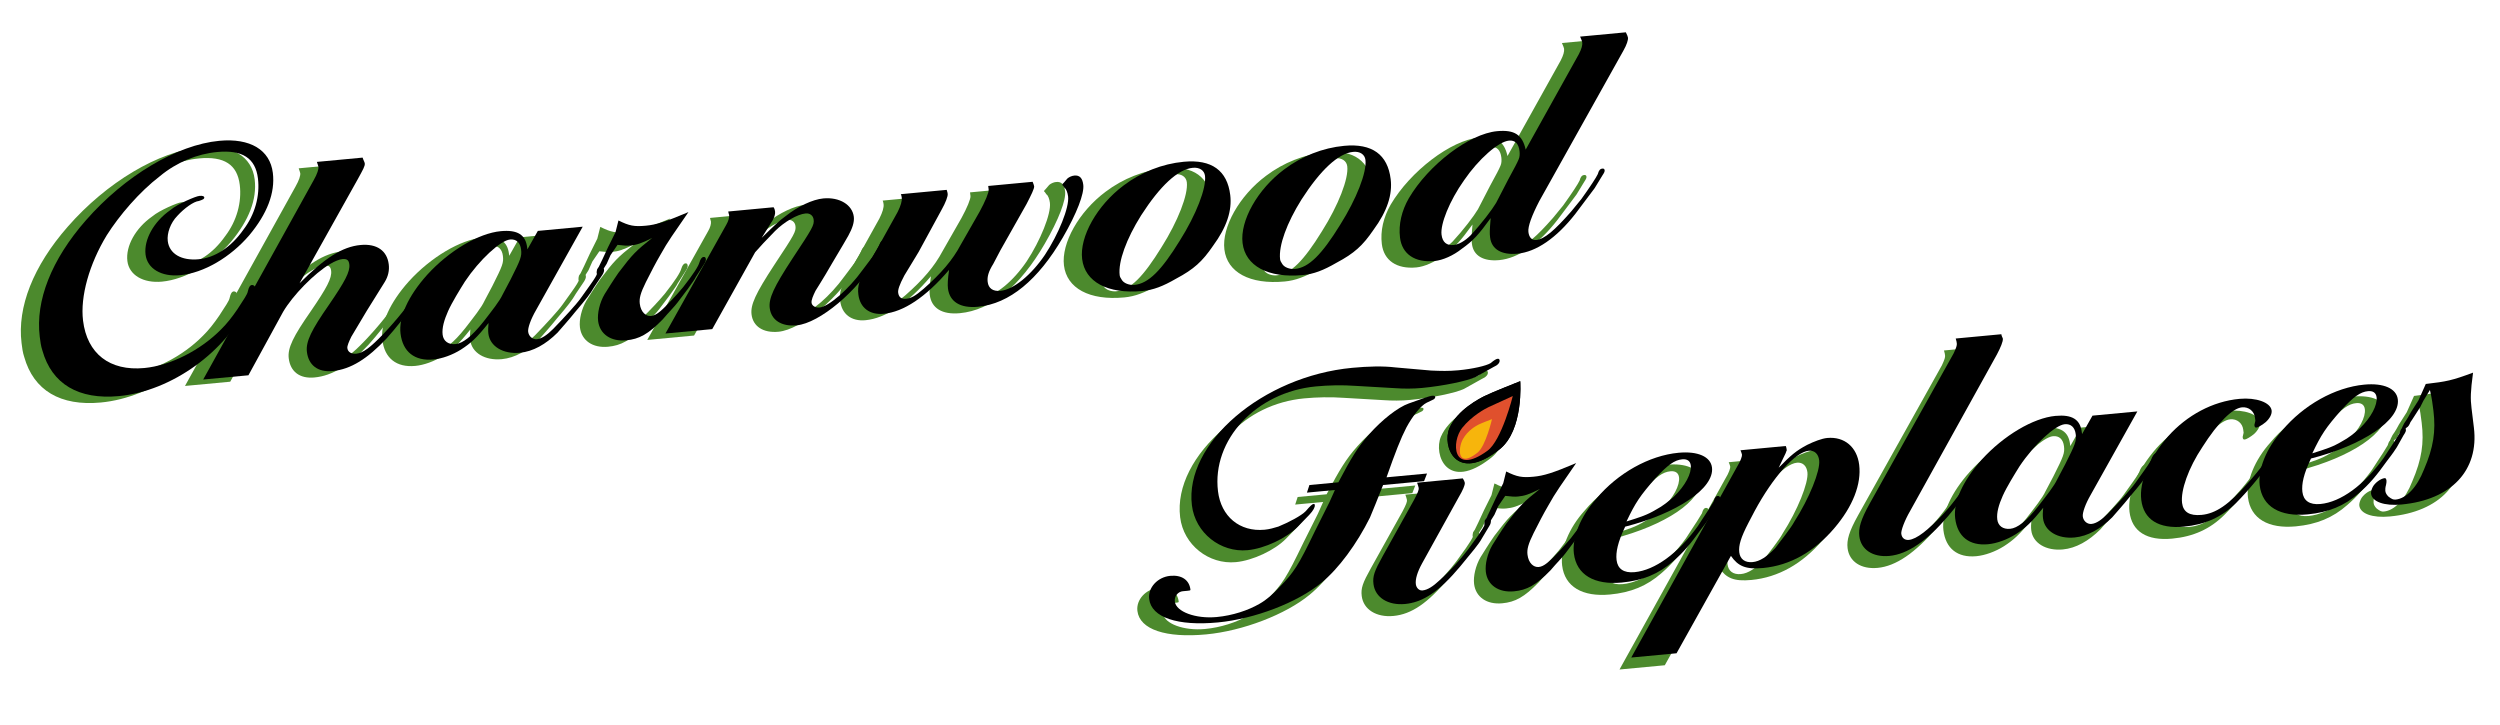 <svg width="293" height="85" viewBox="0 0 293 85" fill="none" xmlns="http://www.w3.org/2000/svg">
<path d="M155.074 58.829L154.445 60.236L152.743 63.631C150.779 67.698 150.299 68.444 148.622 70.165C147.815 71.05 147.038 71.716 146.236 72.169C144.9 72.941 143.087 73.543 141.222 73.718C138.735 73.952 136.457 73.087 136.314 71.914C136.237 71.274 136.687 70.747 137.252 70.694L137.817 70.641C138.043 70.62 138.156 70.609 138.143 70.502C138.007 69.383 137.132 68.764 135.775 68.891C134.305 69.029 133.142 70.271 133.304 71.604C133.57 73.79 136.665 74.793 141.356 74.352C145.652 73.949 150.677 72.021 153.482 69.709C155.512 68.062 157.668 65.11 159.183 62.056C159.537 61.214 160.066 59.924 160.72 58.245L165.524 57.794L165.872 56.899L161.124 57.344C162.144 54.445 162.797 52.766 163.445 51.519C164.144 50.213 165.132 48.934 165.834 48.599L166.536 48.263C166.756 48.188 166.849 48.018 166.837 47.911C166.824 47.805 166.704 47.762 166.421 47.788C166.308 47.799 166.032 47.879 165.593 48.028L163.73 48.688C162.469 49.13 160.589 50.601 159.082 52.306C157.725 53.836 157.013 55.035 155.479 57.929L152.087 58.247L151.795 59.137L155.074 58.829ZM150.737 63.119L152.057 61.755C152.564 61.222 152.744 60.827 152.718 60.614C152.706 60.508 152.699 60.454 152.586 60.465C152.416 60.481 152.21 60.662 151.659 61.307C151.153 61.84 149.648 62.628 148.45 63.118C147.954 63.272 147.402 63.432 146.837 63.485C143.897 63.761 141.729 61.916 141.372 58.984C140.639 52.96 145.844 47.348 152.853 46.69C154.323 46.552 155.918 46.51 157.533 46.628L162.139 46.897C163.12 46.966 164.207 46.972 165.281 46.871C167.768 46.638 170.611 46.047 171.583 45.578L173.671 44.412C174.16 44.204 174.41 43.911 174.378 43.644C174.358 43.484 174.295 43.436 174.126 43.452C174.013 43.463 173.743 43.596 173.33 43.959C172.797 44.278 171.241 44.64 169.545 44.799C168.414 44.905 167.497 44.884 166.347 44.83L162.187 44.466C160.678 44.284 158.969 44.336 157.104 44.511C146.591 45.499 137.43 53.369 138.313 60.619C138.708 63.871 141.676 66.18 144.842 65.883C146.82 65.697 149.416 64.483 150.737 63.119Z" fill="#4C8A2D"/>
<path d="M170.064 57.47L164.707 57.972C164.802 58.286 164.878 58.44 164.897 58.6C164.923 58.812 164.793 59.147 164.376 59.939L160.678 66.576C159.695 68.336 159.484 68.947 159.594 69.85C159.788 71.445 161.328 72.376 163.302 72.191C165.445 71.99 167.339 70.683 169.778 67.766C171.12 66.134 171.968 65.141 172.292 64.519L173.145 63.095C173.338 62.808 173.369 62.59 173.349 62.43C173.33 62.271 173.267 62.223 173.098 62.239C172.872 62.26 172.723 62.435 172.655 62.818C172.575 63.094 172.238 63.61 171.802 64.242L170.68 65.799C169.994 66.724 168.54 68.366 167.303 69.45C166.584 70.109 165.953 70.544 165.333 70.602C164.938 70.639 164.611 70.294 164.559 69.868C164.488 69.284 164.729 68.455 165.289 67.434L169.59 59.665C170.064 58.868 170.331 58.251 170.298 57.985C170.285 57.879 170.203 57.672 170.064 57.47Z" fill="#4C8A2D"/>
<path d="M179.102 58.707C177.178 60.231 176.823 60.586 175.152 62.785C174.473 63.762 173.95 64.618 173.521 65.302C172.955 66.269 172.653 67.534 172.763 68.437C172.95 69.977 174.257 70.876 176.06 70.706C177.582 70.564 178.65 69.98 180.323 68.264C181.121 67.33 181.732 66.735 182.075 66.273L183.253 64.712C183.739 64.021 184.132 63.501 184.218 63.278L185.177 61.791C185.37 61.504 185.407 61.339 185.388 61.18C185.368 61.02 185.299 60.919 185.13 60.935C184.905 60.956 184.761 61.185 184.638 61.572C184.52 62.013 183.948 62.927 182.713 64.493C182.264 65.019 181.865 65.487 181.46 65.901C180.2 67.255 179.582 67.797 178.962 67.855C178.342 67.913 177.763 67.376 177.647 66.42C177.569 65.782 177.724 65.177 178.364 63.881C178.961 62.696 179.514 61.624 180.08 60.657C180.92 59.127 181.655 58.145 183.349 55.675C180.585 56.848 179.54 57.161 178.357 57.272C177.004 57.399 176.421 57.292 175.147 56.66L174.802 58.036L173.932 59.783L173.255 61.244L172.844 62.088L172.651 62.375C172.614 62.54 172.577 62.704 172.59 62.811C172.603 62.917 172.673 63.018 172.842 63.002C172.898 62.997 173.111 62.869 173.197 62.646L173.77 61.733L174.217 60.724L175.039 59.518C175.792 59.608 176.136 59.63 176.531 59.593C177.263 59.524 177.814 59.365 179.102 58.707Z" fill="#4C8A2D"/>
<path d="M189.093 63.127C195.129 61.592 199.566 58.645 199.268 56.198C199.113 54.921 197.604 54.255 195.346 54.467C191.903 54.79 188.215 56.858 185.723 59.837C183.861 61.896 182.854 64.412 183.081 66.275C183.386 68.776 185.473 69.979 188.691 69.677C191.119 69.449 193.023 68.678 194.724 67.173C195.912 66.147 196.712 65.211 198.079 63.306C198.672 62.551 199.009 62.035 199.152 61.806L199.95 60.386C200.193 60.04 200.23 59.875 200.217 59.769C200.198 59.609 200.128 59.508 199.902 59.529C199.733 59.545 199.583 59.72 199.466 60.162C199.272 60.449 199.042 60.901 198.605 61.535L197.594 63.083C195.298 66.258 192.57 68.237 190.199 68.459C188.9 68.581 188.208 68.054 188.085 67.043C187.975 66.138 188.227 64.93 189.093 63.127ZM192.628 57.467C194.09 55.876 194.879 55.318 195.782 55.233C196.347 55.18 196.718 55.414 196.783 55.947C196.893 56.851 196.158 58.32 194.776 59.633C194.157 60.176 193.482 60.724 192.73 61.117C191.666 61.755 190.952 61.984 189.247 62.52C190.293 60.323 190.823 59.52 192.628 57.467Z" fill="#4C8A2D"/>
<path d="M189.806 78.466L195.113 77.968L201.488 66.55C202.321 67.763 203.226 68.163 205.259 67.972C208.42 67.675 211.251 66.064 213.599 63.314C215.798 60.739 216.792 58.116 216.52 55.88C216.267 53.805 214.8 52.543 212.768 52.734C212.147 52.792 211.219 53.148 210.411 53.547C209.178 54.201 208.502 54.749 207.083 56.228L207.538 55.27C207.861 54.648 207.992 54.312 207.986 54.259C208.036 54.201 208.036 54.201 208.029 54.147C208.016 54.041 207.99 53.828 207.914 53.674L202.607 54.172C202.69 54.379 202.772 54.587 202.785 54.693C202.805 54.853 202.643 55.407 202.213 56.093L189.806 78.466ZM210.608 54.228C211.286 54.165 211.739 54.607 211.83 55.352C211.979 56.576 210.662 59.822 208.934 62.514C208.516 63.306 207.373 64.705 206.687 65.631C205.724 66.637 204.879 67.2 204.032 67.28C203.129 67.365 202.563 66.933 202.465 66.135C202.368 65.337 202.653 64.395 203.531 62.698L204.273 61.282C206.416 57.313 209.028 54.377 210.608 54.228Z" fill="#4C8A2D"/>
<path d="M233.18 40.574L227.833 41.076C227.922 41.336 227.948 41.548 227.961 41.655C227.987 41.867 227.906 42.143 227.59 42.817L217.773 60.382C216.698 62.308 216.421 63.301 216.537 64.256C216.725 65.796 218.092 66.741 220.062 66.556C222.201 66.355 224.459 64.801 226.95 61.883C227.897 60.773 228.924 59.389 229.253 58.821L230.217 57.388C230.354 57.107 230.447 56.937 230.428 56.778C230.408 56.619 230.346 56.571 230.177 56.587C230.008 56.602 229.746 56.788 229.622 57.176C229.169 58.131 227.664 60.259 226.455 61.553C224.592 63.554 223.239 64.593 222.338 64.678C221.888 64.72 221.518 64.487 221.453 63.956C221.408 63.584 221.835 62.417 222.494 61.281L232.67 42.93C233.086 42.14 233.396 41.413 233.358 41.094C233.345 40.988 233.213 40.839 233.18 40.574Z" fill="#4C8A2D"/>
<path d="M242.639 52.28L242.613 52.067C242.431 50.573 241.499 49.959 239.52 50.145C236.919 50.389 233.451 52.442 230.879 55.274C228.664 57.748 227.536 60.228 227.769 62.149C228.029 64.283 229.422 65.393 231.627 65.186C232.645 65.09 233.85 64.653 234.86 64.019C236.026 63.262 236.696 62.659 238.084 60.91C238.03 61.401 238.025 61.833 238.064 62.153C238.246 63.647 239.789 64.581 241.768 64.395C243.295 64.252 244.794 63.41 246.171 62.039C246.772 61.335 247.479 60.567 248.224 59.634C249.575 58.05 250.019 57.469 250.444 56.727L251.412 55.288C251.556 55.058 251.643 54.834 251.623 54.674C251.604 54.514 251.541 54.466 251.371 54.482C251.202 54.498 250.995 54.679 250.814 55.074C250.784 55.292 250.496 55.751 249.959 56.503L248.884 58.007C248.396 58.7 246.931 60.295 245.661 61.602C244.947 62.316 244.314 62.753 243.748 62.806C243.239 62.854 242.792 62.465 242.727 61.931C242.675 61.504 243.01 60.501 243.672 59.36L249.121 49.621L243.863 50.115L242.639 52.28ZM237.493 60.75C236.105 62.499 235.058 63.299 234.21 63.379C233.362 63.458 232.794 63.026 232.703 62.279C232.606 61.479 232.892 60.535 233.34 59.521C233.789 58.508 234.744 56.961 235.319 56.044C237.013 53.51 239.48 51.228 240.611 51.122C241.346 51.053 241.8 51.496 241.898 52.296C241.995 53.096 241.864 53.432 240.667 55.811L239.737 57.571C239.376 58.361 238.481 59.47 237.493 60.75Z" fill="#4C8A2D"/>
<path d="M264.818 55.278L265.671 53.852C265.816 53.623 265.902 53.4 265.883 53.24C265.863 53.081 265.801 53.033 265.688 53.044C265.519 53.059 265.313 53.24 265.188 53.629C264.947 54.458 263.53 56.421 262.068 58.011C259.814 60.59 258.281 61.595 256.644 61.749C255.233 61.881 254.491 61.413 254.361 60.349C254.186 58.912 255.067 56.3 256.757 53.774C258.578 50.913 260.259 49.248 261.388 49.142C262.179 49.068 262.814 49.6 262.905 50.345L262.951 50.718L262.839 51.212L262.845 51.266C262.871 51.478 262.934 51.526 263.103 51.51C263.273 51.494 263.806 51.175 264.168 50.872C264.63 50.452 264.911 49.941 264.859 49.516C264.743 48.558 263.015 47.967 261.095 48.147C257.935 48.444 254.936 50.071 252.725 52.538C250.52 55.059 249.32 57.862 249.579 59.99C249.858 62.278 251.594 63.407 254.585 63.126C257.068 62.893 259.016 62.01 260.697 60.346C262.123 58.921 264.115 56.528 264.818 55.278Z" fill="#4C8A2D"/>
<path d="M269.471 55.14C275.508 53.604 279.946 50.658 279.648 48.21C279.492 46.933 277.983 46.267 275.725 46.479C272.281 46.803 268.593 48.871 266.101 51.85C264.24 53.908 263.232 56.425 263.459 58.287C263.764 60.788 265.852 61.992 269.069 61.69C271.497 61.462 273.401 60.691 275.102 59.186C276.291 58.16 277.091 57.223 278.458 55.319C279.051 54.564 279.387 54.047 279.531 53.819L280.328 52.398C280.572 52.053 280.609 51.888 280.596 51.781C280.577 51.622 280.507 51.52 280.281 51.542C280.111 51.558 279.962 51.733 279.845 52.175C279.652 52.462 279.421 52.914 278.984 53.547L277.973 55.095C275.677 58.271 272.948 60.249 270.577 60.472C269.279 60.594 268.587 60.066 268.464 59.056C268.354 58.151 268.606 56.943 269.471 55.14ZM273.007 49.479C274.469 47.889 275.258 47.331 276.16 47.246C276.725 47.193 277.096 47.427 277.161 47.959C277.271 48.864 276.536 50.332 275.154 51.646C274.536 52.188 273.861 52.736 273.109 53.13C272.044 53.768 271.33 53.996 269.626 54.533C270.671 52.336 271.202 51.532 273.007 49.479Z" fill="#4C8A2D"/>
<path d="M283.41 47.109C283.64 48.054 283.737 48.851 283.821 49.542C284.112 51.932 283.83 53.84 282.72 56.416C281.895 58.535 280.629 59.836 279.388 59.952C279.107 59.978 278.924 59.888 278.547 59.601C278.353 59.404 278.215 59.203 278.183 58.937C278.163 58.778 278.186 58.507 278.267 58.23C278.304 58.066 278.334 57.848 278.321 57.742C278.295 57.529 278.227 57.428 278.113 57.439C277.606 57.486 276.932 58.033 276.702 58.485C276.566 58.766 276.485 59.043 276.511 59.255C276.627 60.211 278.057 60.722 280.086 60.531C285.946 59.981 289.171 56.508 288.563 51.515L288.285 49.23C288.149 48.115 288.165 47.307 288.464 45.076C285.956 46.01 285.342 46.122 282.924 46.402L282.075 48.309L281.166 49.737C280.749 50.529 280.456 50.932 280.406 50.991C280.219 51.331 280.083 51.612 280.102 51.772C280.122 51.931 280.135 52.037 280.191 52.032C280.247 52.027 280.347 51.91 280.441 51.74L280.696 51.501C280.859 51.432 281.002 51.204 281.132 50.869C281.182 50.811 281.375 50.524 281.661 50.067C281.854 49.78 282.091 49.382 282.284 49.095L282.65 48.362L283.41 47.109Z" fill="#4C8A2D"/>
<path fill-rule="evenodd" clip-rule="evenodd" d="M156.451 57.427L155.822 58.834L154.12 62.229C152.156 66.296 151.675 67.042 149.999 68.763C149.191 69.648 148.415 70.314 147.613 70.766C146.277 71.539 144.464 72.141 142.599 72.316C140.112 72.549 137.834 71.685 137.691 70.512C137.614 69.872 138.064 69.344 138.629 69.291L139.194 69.238C139.42 69.217 139.533 69.207 139.52 69.1C139.384 67.98 138.509 67.362 137.152 67.489C135.682 67.627 134.519 68.869 134.681 70.201C134.947 72.387 138.042 73.391 142.733 72.95C147.029 72.547 152.054 70.619 154.859 68.307C156.889 66.66 159.045 63.708 160.56 60.654C160.914 59.812 161.443 58.522 162.097 56.843L166.901 56.392L167.249 55.496L162.501 55.942C163.52 53.043 164.174 51.364 164.822 50.117C165.521 48.811 166.509 47.532 167.211 47.196L167.913 46.861C168.133 46.786 168.226 46.615 168.213 46.509C168.2 46.402 168.081 46.36 167.798 46.386C167.685 46.397 167.409 46.477 166.97 46.626L165.107 47.286C163.845 47.728 161.966 49.198 160.459 50.904C159.102 52.433 158.39 53.632 156.856 56.526L153.464 56.845L153.172 57.735L156.451 57.427ZM152.114 61.717L153.434 60.352C153.941 59.819 154.121 59.425 154.095 59.212C154.082 59.105 154.076 59.052 153.963 59.063C153.793 59.078 153.587 59.26 153.036 59.904C152.53 60.437 151.025 61.226 149.827 61.715C149.331 61.87 148.779 62.03 148.213 62.083C145.274 62.359 143.106 60.513 142.749 57.581C142.016 51.557 147.221 45.946 154.23 45.288C155.7 45.15 157.295 45.108 158.91 45.226L163.516 45.494C164.497 45.564 165.584 45.57 166.658 45.469C169.145 45.235 171.988 44.645 172.96 44.176L175.048 43.009C175.537 42.802 175.787 42.509 175.755 42.242C175.735 42.082 175.672 42.034 175.503 42.05C175.39 42.061 175.12 42.194 174.707 42.556C174.174 42.876 172.617 43.238 170.922 43.397C169.791 43.503 168.874 43.481 167.724 43.428L163.564 43.063C162.055 42.882 160.346 42.934 158.481 43.109C147.968 44.096 138.807 51.966 139.69 59.217C140.085 62.469 143.053 64.778 146.219 64.481C148.197 64.295 150.793 63.081 152.114 61.717Z" fill="black"/>
<path fill-rule="evenodd" clip-rule="evenodd" d="M171.441 56.067L166.084 56.57C166.179 56.884 166.255 57.038 166.274 57.197C166.3 57.41 166.17 57.745 165.753 58.537L162.055 65.174C161.072 66.933 160.861 67.544 160.971 68.448C161.165 70.043 162.705 70.974 164.678 70.788C166.822 70.587 168.716 69.281 171.155 66.363C172.497 64.732 173.345 63.738 173.669 63.117L174.522 61.692C174.715 61.406 174.746 61.187 174.726 61.028C174.707 60.869 174.644 60.821 174.475 60.837C174.249 60.858 174.1 61.033 174.032 61.416C173.952 61.692 173.615 62.208 173.179 62.84L172.057 64.397C171.371 65.322 169.917 66.963 168.68 68.047C167.961 68.706 167.33 69.142 166.709 69.2C166.315 69.237 165.988 68.891 165.936 68.466C165.864 67.881 166.106 67.052 166.666 66.032L170.967 58.262C171.44 57.465 171.708 56.849 171.675 56.583C171.662 56.477 171.58 56.269 171.441 56.067Z" fill="black"/>
<path fill-rule="evenodd" clip-rule="evenodd" d="M180.479 57.304C178.555 58.828 178.2 59.184 176.529 61.383C175.85 62.36 175.327 63.215 174.898 63.9C174.332 64.867 174.03 66.131 174.14 67.034C174.327 68.575 175.634 69.473 177.437 69.304C178.959 69.161 180.027 68.577 181.7 66.862C182.498 65.927 183.109 65.333 183.452 64.871L184.63 63.309C185.116 62.619 185.508 62.098 185.595 61.875L186.554 60.388C186.747 60.101 186.784 59.937 186.765 59.777C186.745 59.618 186.676 59.517 186.507 59.533C186.282 59.554 186.138 59.782 186.015 60.17C185.897 60.611 185.325 61.525 184.09 63.091C183.641 63.617 183.242 64.084 182.837 64.499C181.577 65.853 180.959 66.394 180.339 66.452C179.719 66.511 179.14 65.974 179.024 65.018C178.946 64.38 179.1 63.774 179.741 62.478C180.337 61.294 180.891 60.221 181.457 59.255C182.297 57.725 183.032 56.742 184.726 54.273C181.962 55.446 180.917 55.759 179.734 55.87C178.381 55.997 177.798 55.89 176.524 55.258L176.179 56.633L175.309 58.381L174.632 59.841L174.221 60.686L174.028 60.973C173.991 61.137 173.954 61.302 173.967 61.408C173.98 61.514 174.05 61.616 174.219 61.6C174.275 61.594 174.487 61.467 174.574 61.244L175.147 60.33L175.594 59.321L176.416 58.116C177.168 58.206 177.513 58.228 177.908 58.191C178.64 58.122 179.191 57.963 180.479 57.304Z" fill="black"/>
<path fill-rule="evenodd" clip-rule="evenodd" d="M190.469 61.725C196.506 60.189 200.943 57.243 200.645 54.795C200.49 53.518 198.981 52.852 196.723 53.064C193.28 53.388 189.592 55.456 187.1 58.435C185.238 60.493 184.231 63.01 184.458 64.872C184.763 67.373 186.85 68.577 190.068 68.275C192.496 68.047 194.4 67.276 196.101 65.771C197.289 64.745 198.089 63.808 199.456 61.904C200.049 61.149 200.385 60.633 200.529 60.404L201.327 58.983C201.57 58.638 201.607 58.473 201.594 58.366C201.575 58.207 201.505 58.105 201.279 58.127C201.11 58.142 200.96 58.318 200.843 58.76C200.649 59.047 200.419 59.499 199.982 60.132L198.971 61.68C196.675 64.856 193.947 66.834 191.576 67.057C190.277 67.179 189.585 66.652 189.462 65.641C189.352 64.736 189.604 63.528 190.469 61.725ZM194.005 56.064C195.467 54.474 196.256 53.916 197.159 53.831C197.724 53.778 198.095 54.012 198.16 54.544C198.27 55.449 197.535 56.917 196.153 58.231C195.534 58.773 194.859 59.321 194.107 59.715C193.043 60.353 192.329 60.581 190.624 61.118C191.67 58.921 192.2 58.118 194.005 56.064Z" fill="black"/>
<path fill-rule="evenodd" clip-rule="evenodd" d="M191.183 77.063L196.49 76.565L202.865 65.147C203.698 66.361 204.603 66.76 206.636 66.57C209.797 66.273 212.627 64.662 214.976 61.911C217.175 59.337 218.169 56.713 217.897 54.478C217.644 52.403 216.177 51.141 214.145 51.331C213.524 51.39 212.596 51.746 211.788 52.145C210.555 52.799 209.879 53.347 208.46 54.825L208.915 53.868C209.238 53.245 209.369 52.91 209.363 52.857C209.413 52.798 209.413 52.798 209.406 52.745C209.393 52.639 209.367 52.426 209.291 52.271L203.984 52.77C204.067 52.977 204.149 53.185 204.162 53.291C204.181 53.451 204.02 54.004 203.59 54.69L191.183 77.063ZM211.985 52.826C212.663 52.762 213.116 53.204 213.207 53.949C213.356 55.173 212.038 58.419 210.311 61.111C209.893 61.904 208.75 63.303 208.064 64.229C207.101 65.234 206.256 65.798 205.409 65.877C204.506 65.962 203.939 65.531 203.842 64.733C203.745 63.934 204.03 62.992 204.908 61.295L205.65 59.88C207.793 55.911 210.405 52.974 211.985 52.826Z" fill="black"/>
<path fill-rule="evenodd" clip-rule="evenodd" d="M234.557 39.172L229.21 39.674C229.299 39.934 229.325 40.146 229.338 40.252C229.364 40.465 229.283 40.741 228.967 41.414L219.15 58.98C218.075 60.906 217.798 61.898 217.914 62.854C218.101 64.393 219.469 65.339 221.439 65.154C223.578 64.953 225.836 63.398 228.327 60.48C229.274 59.371 230.301 57.986 230.63 57.419L231.594 55.986C231.731 55.705 231.824 55.535 231.805 55.376C231.785 55.216 231.723 55.168 231.554 55.184C231.385 55.2 231.123 55.386 230.999 55.773C230.546 56.728 229.041 58.856 227.832 60.151C225.969 62.151 224.616 63.191 223.715 63.276C223.265 63.318 222.895 63.084 222.83 62.553C222.785 62.182 223.212 61.014 223.871 59.879L234.047 41.528C234.463 40.737 234.773 40.01 234.734 39.692C234.722 39.586 234.59 39.437 234.557 39.172Z" fill="black"/>
<path fill-rule="evenodd" clip-rule="evenodd" d="M244.016 50.878L243.99 50.664C243.808 49.171 242.876 48.557 240.897 48.743C238.296 48.987 234.828 51.04 232.256 53.871C230.041 56.346 228.913 58.826 229.146 60.747C229.406 62.881 230.799 63.991 233.004 63.784C234.022 63.688 235.227 63.251 236.237 62.617C237.403 61.86 238.073 61.257 239.461 59.508C239.407 59.998 239.402 60.431 239.441 60.751C239.623 62.245 241.166 63.179 243.145 62.993C244.672 62.849 246.171 62.007 247.548 60.637C248.149 59.933 248.856 59.165 249.601 58.232C250.952 56.648 251.396 56.066 251.821 55.325L252.789 53.885C252.933 53.656 253.02 53.432 253 53.272C252.981 53.112 252.918 53.064 252.748 53.08C252.579 53.096 252.372 53.277 252.191 53.672C252.161 53.89 251.873 54.349 251.336 55.101L250.261 56.605C249.773 57.298 248.308 58.893 247.038 60.199C246.324 60.914 245.691 61.351 245.125 61.404C244.616 61.452 244.169 61.062 244.104 60.529C244.052 60.102 244.387 59.099 245.049 57.958L250.498 48.219L245.24 48.713L244.016 50.878ZM238.87 59.348C237.482 61.097 236.435 61.897 235.587 61.976C234.739 62.056 234.171 61.623 234.08 60.877C233.983 60.076 234.269 59.132 234.717 58.119C235.166 57.105 236.121 55.559 236.696 54.641C238.39 52.108 240.857 49.826 241.988 49.719C242.723 49.65 243.177 50.093 243.275 50.894C243.372 51.694 243.241 52.03 242.044 54.409L241.114 56.169C240.753 56.958 239.858 58.068 238.87 59.348Z" fill="black"/>
<path fill-rule="evenodd" clip-rule="evenodd" d="M266.195 53.875L267.048 52.45C267.193 52.221 267.279 51.998 267.259 51.838C267.24 51.679 267.178 51.631 267.065 51.641C266.896 51.657 266.69 51.838 266.565 52.226C266.324 53.056 264.907 55.019 263.445 56.609C261.191 59.188 259.658 60.193 258.021 60.346C256.61 60.479 255.868 60.01 255.738 58.946C255.563 57.51 256.444 54.898 258.134 52.372C259.955 49.51 261.636 47.846 262.765 47.74C263.555 47.666 264.191 48.198 264.282 48.943L264.328 49.315L264.216 49.81L264.222 49.863C264.248 50.076 264.311 50.124 264.48 50.108C264.65 50.092 265.183 49.773 265.545 49.47C266.007 49.05 266.288 48.539 266.236 48.114C266.12 47.156 264.391 46.565 262.472 46.745C259.312 47.041 256.313 48.668 254.102 51.136C251.897 53.657 250.697 56.46 250.956 58.588C251.235 60.876 252.971 62.004 255.962 61.723C258.445 61.49 260.393 60.608 262.074 58.944C263.5 57.518 265.491 55.125 266.195 53.875Z" fill="black"/>
<path fill-rule="evenodd" clip-rule="evenodd" d="M270.848 53.737C276.885 52.202 281.323 49.256 281.024 46.808C280.869 45.531 279.36 44.865 277.102 45.077C273.658 45.4 269.97 47.469 267.478 50.447C265.617 52.506 264.609 55.023 264.836 56.885C265.141 59.386 267.229 60.589 270.446 60.287C272.874 60.06 274.778 59.289 276.479 57.784C277.668 56.757 278.468 55.821 279.835 53.916C280.428 53.161 280.764 52.645 280.908 52.416L281.705 50.996C281.949 50.65 281.986 50.485 281.973 50.379C281.954 50.219 281.884 50.118 281.658 50.139C281.488 50.155 281.339 50.331 281.222 50.772C281.028 51.059 280.798 51.512 280.361 52.145L279.35 53.693C277.054 56.868 274.325 58.847 271.954 59.069C270.656 59.191 269.964 58.664 269.841 57.653C269.731 56.748 269.983 55.541 270.848 53.737ZM274.384 48.077C275.846 46.487 276.634 45.928 277.537 45.843C278.102 45.791 278.473 46.025 278.538 46.557C278.648 47.462 277.913 48.93 276.531 50.244C275.913 50.786 275.237 51.334 274.486 51.727C273.421 52.365 272.707 52.594 271.003 53.131C272.048 50.934 272.579 50.13 274.384 48.077Z" fill="black"/>
<path fill-rule="evenodd" clip-rule="evenodd" d="M284.787 45.706C285.017 46.652 285.114 47.449 285.198 48.14C285.489 50.53 285.207 52.437 284.097 55.013C283.272 57.133 282.006 58.433 280.765 58.55C280.484 58.576 280.301 58.486 279.924 58.199C279.73 58.002 279.592 57.8 279.559 57.535C279.54 57.375 279.563 57.104 279.644 56.828C279.681 56.663 279.711 56.446 279.698 56.34C279.672 56.127 279.604 56.026 279.49 56.037C278.983 56.084 278.309 56.631 278.079 57.083C277.943 57.364 277.862 57.64 277.887 57.853C278.004 58.809 279.434 59.319 281.463 59.129C287.323 58.579 290.548 55.106 289.94 50.112L289.662 47.828C289.526 46.712 289.542 45.905 289.841 43.674C287.333 44.608 286.719 44.719 284.301 45L283.452 46.907L282.543 48.335C282.126 49.126 281.833 49.53 281.783 49.589C281.596 49.928 281.46 50.21 281.479 50.369C281.499 50.529 281.512 50.635 281.568 50.63C281.624 50.624 281.724 50.507 281.818 50.337L282.073 50.099C282.236 50.03 282.379 49.801 282.509 49.467C282.559 49.408 282.752 49.121 283.038 48.665C283.231 48.378 283.468 47.98 283.661 47.693L284.027 46.96L284.787 45.706Z" fill="black"/>
<path d="M2.838 41.834C3.944 45.763 7.079 47.619 11.816 47.174C17.962 46.597 24.469 41.955 27.067 36.12C27.284 35.562 27.527 35.216 27.52 35.163C27.707 34.823 27.794 34.6 27.774 34.44C27.755 34.281 27.567 34.137 27.397 34.153C27.172 34.174 27.029 34.403 26.918 34.897C26.85 35.28 26.457 35.8 25.691 37.001C25.061 37.921 24.469 38.675 23.807 39.329C21.372 41.815 17.825 43.6 14.78 43.885C10.72 44.266 8.073 42.203 7.601 38.323C7.258 35.505 8.334 31.695 10.376 28.331C11.859 25.988 14.205 23.241 16.605 21.403C18.573 19.767 20.963 18.79 23.332 18.567C26.264 18.292 27.81 19.276 28.101 21.668C28.347 23.688 27.76 25.893 26.382 27.689C24.973 29.703 23.073 30.957 21.155 31.137C19.125 31.328 17.712 30.492 17.531 29.004C17.421 28.1 17.842 26.878 18.654 26.049C19.459 25.167 20.559 24.365 21.179 24.307C21.617 24.158 21.836 24.084 21.81 23.871C21.797 23.765 21.615 23.675 21.277 23.706C20.995 23.733 20.451 23.945 19.694 24.285C18.993 24.62 18.349 24.949 17.83 25.374C15.886 26.739 14.716 28.838 14.929 30.592C15.13 32.24 16.788 33.213 18.988 33.007C21.751 32.748 24.89 30.894 27.086 28.322C29.177 25.814 30.132 23.359 29.847 21.02C29.517 18.309 27.18 16.916 23.571 17.255C18.609 17.72 12.493 21.359 7.938 26.571C3.881 31.199 2.013 35.998 2.525 40.197C2.589 40.728 2.661 41.313 2.838 41.834Z" fill="#4C8A2D"/>
<path d="M21.681 45.233L26.984 44.736L31.044 37.309C32.177 35.374 34.713 32.77 36.577 31.681C37.109 31.362 37.654 31.149 37.992 31.118C38.556 31.065 38.752 31.262 38.81 31.74C38.913 32.591 38.31 33.723 36.42 36.482C34.381 39.416 33.691 40.772 33.84 41.995C34.027 43.537 35.103 44.404 36.852 44.24C38.995 44.039 40.953 42.779 43.176 40.419C44.181 39.303 45.617 37.501 46.047 36.816C46.577 36.013 46.863 35.556 46.963 35.439C47.263 35.088 47.399 34.806 47.38 34.647C47.354 34.434 47.291 34.386 47.122 34.402C46.953 34.418 46.703 34.71 46.523 35.104C46.082 36.167 44.241 38.383 42.773 39.919C41.305 41.455 40.418 42.13 39.628 42.205C39.064 42.257 38.636 42.029 38.578 41.55C38.546 41.284 38.77 40.779 39.043 40.216L40.844 37.196L42.944 33.826C43.374 33.14 43.515 32.428 43.431 31.737C43.237 30.141 42.048 29.285 40.13 29.465C37.987 29.666 35.923 30.989 32.974 33.955L39.768 21.808C40.422 20.617 40.659 20.219 40.62 19.9C40.6 19.74 40.462 19.538 40.367 19.224L35.007 19.727C35.103 20.041 35.179 20.195 35.191 20.302C35.224 20.567 35.063 21.12 34.639 21.859L21.681 45.233Z" fill="#4C8A2D"/>
<path d="M59.681 29.98L59.655 29.766C59.473 28.272 58.541 27.658 56.562 27.844C53.961 28.089 50.493 30.141 47.921 32.973C45.706 35.447 44.578 37.928 44.811 39.848C45.071 41.982 46.464 43.092 48.669 42.885C49.687 42.79 50.892 42.353 51.902 41.718C53.068 40.961 53.738 40.359 55.126 38.609C55.072 39.1 55.067 39.532 55.106 39.852C55.288 41.346 56.831 42.28 58.81 42.094C60.337 41.951 61.836 41.109 63.213 39.738C63.814 39.034 64.521 38.267 65.266 37.333C66.617 35.749 67.061 35.168 67.486 34.427L68.454 32.987C68.598 32.757 68.685 32.533 68.665 32.373C68.646 32.213 68.583 32.165 68.413 32.181C68.244 32.197 68.037 32.378 67.856 32.773C67.826 32.992 67.538 33.45 67.001 34.202L65.925 35.706C65.438 36.4 63.973 37.994 62.703 39.301C61.989 40.015 61.356 40.452 60.79 40.505C60.281 40.553 59.834 40.164 59.769 39.63C59.717 39.203 60.052 38.201 60.714 37.059L66.163 27.32L60.905 27.814L59.681 29.98ZM54.535 38.449C53.147 40.198 52.1 40.998 51.252 41.078C50.404 41.157 49.836 40.725 49.745 39.978C49.648 39.178 49.934 38.234 50.382 37.22C50.831 36.207 51.786 34.66 52.361 33.743C54.054 31.21 56.522 28.927 57.653 28.821C58.388 28.752 58.842 29.195 58.94 29.995C59.037 30.796 58.906 31.132 57.709 33.51L56.779 35.27C56.418 36.06 55.523 37.169 54.535 38.449Z" fill="#4C8A2D"/>
<path d="M74.307 28.638C72.383 30.162 72.028 30.518 70.357 32.717C69.678 33.694 69.156 34.549 68.726 35.234C68.16 36.201 67.858 37.465 67.968 38.368C68.155 39.909 69.462 40.807 71.265 40.638C72.787 40.495 73.856 39.911 75.528 38.196C76.326 37.261 76.938 36.667 77.28 36.205L78.458 34.643C78.944 33.953 79.337 33.432 79.424 33.209L80.382 31.722C80.575 31.435 80.612 31.271 80.593 31.111C80.574 30.952 80.504 30.851 80.335 30.867C80.11 30.888 79.967 31.116 79.843 31.504C79.725 31.945 79.153 32.858 77.919 34.425C77.469 34.951 77.07 35.418 76.665 35.833C75.405 37.187 74.787 37.728 74.167 37.786C73.547 37.845 72.969 37.308 72.852 36.352C72.775 35.714 72.929 35.108 73.569 33.812C74.166 32.628 74.719 31.555 75.285 30.588C76.125 29.059 76.86 28.076 78.555 25.607C75.79 26.78 74.746 27.093 73.562 27.204C72.21 27.331 71.627 27.224 70.353 26.591L70.007 27.967L69.137 29.715L68.46 31.175L68.05 32.02L67.856 32.307C67.82 32.471 67.783 32.636 67.796 32.742C67.808 32.849 67.878 32.95 68.047 32.934C68.103 32.928 68.316 32.801 68.403 32.578L68.975 31.664L69.422 30.655L70.245 29.45C70.997 29.54 71.341 29.562 71.736 29.525C72.468 29.456 73.019 29.297 74.307 28.638Z" fill="#4C8A2D"/>
<path d="M75.858 39.84L81.345 39.325L86.371 30.32L87.329 29.258L88.7 27.833C89.771 26.761 91.321 25.859 92.282 25.768C92.791 25.721 93.17 26.009 93.228 26.49C93.306 27.13 93.119 27.472 90.75 31.043C88.531 34.437 87.945 35.734 88.081 36.856C88.25 38.244 89.435 39.05 91.246 38.88C93.904 38.63 98.422 34.858 100.589 31.036C101.064 30.235 101.352 29.776 101.508 29.654C101.658 29.478 101.746 29.253 101.726 29.093C101.713 28.986 101.587 28.89 101.417 28.906C101.191 28.927 101.041 29.104 100.917 29.493C100.829 29.718 100.542 30.177 100.161 30.806L98.979 32.375C97.315 34.692 94.984 36.693 93.909 36.794C93.457 36.837 93.028 36.607 92.983 36.233C92.944 35.913 93.168 35.406 93.443 34.84C93.537 34.669 94.262 33.575 95.442 31.52C96.485 29.748 97.154 28.659 97.291 28.376C97.759 27.522 98.014 26.796 97.936 26.155C97.767 24.767 96.28 23.827 94.357 24.008C93.112 24.125 91.38 24.935 89.92 26.099C89.236 26.595 88.723 27.075 87.138 28.628L88.431 26.562C88.619 26.221 88.743 25.831 88.71 25.564C88.698 25.457 88.671 25.244 88.532 25.041L83.215 25.541C83.235 25.701 83.317 25.909 83.324 25.962C83.356 26.229 83.239 26.672 83.001 27.073L75.858 39.84Z" fill="#4C8A2D"/>
<path d="M100.537 30.158L99.638 31.701C98.55 33.586 98.346 34.254 98.469 35.269C98.657 36.818 99.793 37.683 101.433 37.529C103.753 37.311 106.35 35.608 109.104 32.378C108.945 33.419 108.916 34.124 108.968 34.552C109.156 36.101 110.398 36.903 112.491 36.706C116.169 36.36 119.547 33.557 122.433 28.586C124.089 25.729 124.954 23.433 124.83 22.418C124.733 21.617 124.405 21.269 123.782 21.328C123.5 21.354 123.173 21.493 122.966 21.675L122.515 22.203C122.409 22.267 122.365 22.38 122.372 22.433C122.378 22.486 122.378 22.486 122.435 22.481L122.644 22.785C122.826 22.876 122.998 23.346 123.05 23.774C123.206 25.056 121.929 28.201 120.335 30.62C118.734 32.986 116.653 34.694 115.125 34.837C114.22 34.922 113.715 34.538 113.625 33.79C113.553 33.202 113.708 32.594 114.283 31.675L115.119 30.084L118.18 24.664C118.735 23.585 119.103 22.848 119.071 22.581C119.058 22.474 118.975 22.266 118.893 22.058L113.688 22.547L113.74 22.974C113.779 23.295 113.337 24.363 112.681 25.559L110.464 29.441C109.533 31.203 108.181 32.789 106.113 34.604C105.129 35.453 104.646 35.714 104.024 35.773C103.514 35.821 103.199 35.58 103.134 35.046C103.095 34.726 103.256 34.17 103.862 33.033L104.768 31.543L105.53 30.283L108.197 25.386C108.715 24.473 108.97 23.747 108.938 23.48C108.931 23.426 108.905 23.212 108.823 23.004L103.448 23.509C103.524 23.664 103.55 23.878 103.556 23.931C103.602 24.305 103.441 24.861 103.072 25.598L100.537 30.158Z" fill="#4C8A2D"/>
<path d="M124.695 31.109C125.019 33.77 127.654 35.245 131.776 34.858C133.017 34.742 134.163 34.311 135.71 33.412C137.801 32.301 138.777 31.402 140.038 29.561C141.654 27.364 142.275 25.422 142.054 23.613C141.704 20.739 139.885 19.402 136.611 19.71C134.071 19.948 131.621 20.932 129.581 22.469C126.44 24.809 124.377 28.501 124.695 31.109ZM129.095 33.011C128.9 31.414 129.888 28.738 131.609 25.992C133.817 22.556 135.918 20.582 137.668 20.418C138.458 20.344 139.018 20.722 139.096 21.36C139.271 22.797 138.053 25.926 136.138 28.959C133.993 32.443 132.469 33.986 130.831 34.139C130.209 34.198 129.55 33.937 129.329 33.527C129.19 33.325 129.114 33.17 129.095 33.011Z" fill="#4C8A2D"/>
<path d="M143.498 29.241C143.822 31.902 146.456 33.377 150.577 32.99C151.819 32.874 152.966 32.443 154.512 31.544C156.604 30.433 157.58 29.534 158.84 27.693C160.457 25.496 161.076 23.554 160.856 21.745C160.506 18.871 158.688 17.534 155.413 17.842C152.872 18.08 150.423 19.064 148.384 20.601C145.242 22.941 143.18 26.633 143.498 29.241ZM147.898 31.142C147.703 29.546 148.689 26.87 150.412 24.124C152.62 20.688 154.721 18.714 156.471 18.55C157.261 18.476 157.821 18.854 157.899 19.492C158.074 20.929 156.856 24.058 154.941 27.09C152.795 30.575 151.27 32.118 149.633 32.271C149.013 32.33 148.352 32.069 148.131 31.659C147.992 31.457 147.917 31.302 147.898 31.142Z" fill="#4C8A2D"/>
<path d="M176.679 18.286C176.295 16.546 175.365 15.934 173.333 16.125C170.058 16.432 165.304 20.053 162.986 23.984C162.139 25.462 161.762 27.058 161.95 28.601C162.183 30.517 163.681 31.56 165.995 31.343C166.954 31.253 168.2 30.705 169.189 29.913C170.502 28.983 171.159 28.275 172.575 26.313C172.461 27.722 172.444 28.047 172.509 28.579C172.678 29.962 173.846 30.66 175.709 30.485C177.911 30.278 180.282 28.657 182.505 25.811L184.764 22.801L185.668 21.317C185.861 21.03 185.954 20.86 185.935 20.7C185.915 20.541 185.797 20.498 185.683 20.509C185.401 20.535 185.251 20.71 185.134 21.152C184.953 21.546 184.279 22.578 183.206 24.077C182.807 24.545 182.464 25.008 182.014 25.534C180.059 27.763 178.871 28.789 177.911 28.879C177.403 28.927 177.076 28.581 176.998 27.942C176.92 27.304 177.393 26.022 178.271 24.325L188.114 6.72C188.537 5.98 188.7 5.427 188.667 5.161C188.654 5.055 188.572 4.847 188.419 4.539L183.058 5.042C183.216 5.404 183.298 5.611 183.311 5.718C183.349 6.037 183.232 6.478 182.909 7.101L176.679 18.286ZM170.249 28.307C169.536 29.019 168.842 29.407 168.22 29.466C167.431 29.54 166.927 29.157 166.817 28.252C166.668 27.029 167.712 24.348 169.465 21.869C171.161 19.396 173.482 17.349 174.723 17.232C175.457 17.163 175.854 17.61 175.958 18.462C175.997 18.781 175.986 19.158 175.849 19.44C175.718 19.776 175.301 20.568 174.646 21.759L173.214 24.531C172.74 25.328 171.512 26.951 170.249 28.307Z" fill="#4C8A2D"/>
<path fill-rule="evenodd" clip-rule="evenodd" d="M177.173 45.673C177.173 45.673 177.611 51.401 174.747 53.665C169.62 57.715 167.978 53.273 168.876 51.175C169.794 49.028 172.443 47.692 172.984 47.419C173.817 46.997 177.173 45.673 177.173 45.673Z" fill="#4C8A2D"/>
<path fill-rule="evenodd" clip-rule="evenodd" d="M178.173 44.673C178.173 44.673 178.611 50.401 175.747 52.665C170.62 56.715 168.978 52.273 169.876 50.175C170.794 48.028 173.443 46.692 173.984 46.419C174.817 45.997 178.173 44.673 178.173 44.673Z" fill="black"/>
<path fill-rule="evenodd" clip-rule="evenodd" d="M174.319 52.836C170.16 55.851 170.095 51.746 171.364 50.152C172.497 48.729 174.106 47.878 174.473 47.708C175.038 47.446 177.299 46.416 177.299 46.416C177.299 46.416 176.011 51.609 174.319 52.836Z" fill="#E0502D"/>
<path fill-rule="evenodd" clip-rule="evenodd" d="M173.157 53.059C170.765 54.952 170.86 52.55 171.446 51.478C172.031 50.406 173.064 49.876 173.276 49.767C173.601 49.599 174.861 49.122 174.861 49.122C174.861 49.122 174.131 52.29 173.157 53.059Z" fill="#F7B50C"/>
<path fill-rule="evenodd" clip-rule="evenodd" d="M178.173 44.673C178.173 44.673 178.611 50.401 175.747 52.665C170.62 56.715 168.978 52.273 169.876 50.175C170.794 48.028 173.443 46.692 173.984 46.419C174.817 45.997 178.173 44.673 178.173 44.673Z" fill="black"/>
<path fill-rule="evenodd" clip-rule="evenodd" d="M174.319 52.836C170.16 55.851 170.095 51.746 171.364 50.152C172.497 48.729 174.106 47.878 174.473 47.708C175.038 47.446 177.299 46.416 177.299 46.416C177.299 46.416 176.011 51.609 174.319 52.836Z" fill="#E0502D"/>
<path fill-rule="evenodd" clip-rule="evenodd" d="M173.157 53.059C170.765 54.952 170.86 52.55 171.446 51.478C172.031 50.406 173.064 49.876 173.276 49.767C173.601 49.599 174.861 49.122 174.861 49.122C174.861 49.122 174.131 52.29 173.157 53.059Z" fill="#F7B50C"/>
<path d="M4.969 41.082C6.075 45.011 9.21 46.867 13.947 46.422C20.093 45.845 26.6 41.203 29.197 35.368C29.415 34.81 29.658 34.464 29.651 34.411C29.838 34.071 29.925 33.848 29.905 33.688C29.886 33.529 29.697 33.385 29.528 33.401C29.303 33.422 29.159 33.651 29.048 34.145C28.981 34.528 28.588 35.048 27.822 36.249C27.192 37.169 26.6 37.923 25.938 38.577C23.503 41.063 19.956 42.848 16.911 43.133C12.851 43.514 10.204 41.451 9.732 37.571C9.388 34.754 10.464 30.943 12.507 27.579C13.99 25.236 16.336 22.489 18.736 20.651C20.704 19.015 23.094 18.038 25.463 17.816C28.395 17.54 29.941 18.524 30.232 20.916C30.478 22.936 29.891 25.142 28.513 26.938C27.104 28.951 25.204 30.205 23.286 30.385C21.256 30.576 19.843 29.74 19.662 28.252C19.551 27.349 19.973 26.126 20.785 25.297C21.59 24.415 22.69 23.613 23.31 23.555C23.748 23.406 23.967 23.332 23.941 23.119C23.928 23.013 23.746 22.923 23.408 22.954C23.126 22.981 22.581 23.193 21.825 23.533C21.124 23.868 20.479 24.197 19.961 24.622C18.017 25.987 16.846 28.086 17.06 29.84C17.261 31.488 18.919 32.461 21.119 32.255C23.882 31.996 27.021 30.142 29.217 27.57C31.307 25.062 32.263 22.607 31.978 20.268C31.648 17.558 29.311 16.164 25.702 16.503C20.74 16.968 14.624 20.607 10.068 25.819C6.012 30.447 4.144 35.246 4.656 39.445C4.72 39.977 4.792 40.561 4.969 41.082Z" fill="black"/>
<path d="M23.812 44.481L29.115 43.984L33.175 36.557C34.308 34.622 36.844 32.018 38.708 30.929C39.24 30.61 39.785 30.397 40.123 30.366C40.687 30.313 40.882 30.51 40.941 30.988C41.044 31.839 40.441 32.971 38.551 35.73C36.512 38.664 35.821 40.02 35.97 41.243C36.158 42.785 37.234 43.652 38.983 43.488C41.126 43.287 43.084 42.027 45.307 39.667C46.312 38.551 47.748 36.749 48.178 36.064C48.707 35.261 48.994 34.804 49.094 34.687C49.394 34.336 49.53 34.054 49.511 33.895C49.485 33.682 49.422 33.634 49.253 33.65C49.084 33.666 48.834 33.958 48.654 34.352C48.212 35.415 46.371 37.631 44.904 39.167C43.436 40.703 42.548 41.378 41.759 41.453C41.195 41.505 40.767 41.277 40.709 40.798C40.677 40.532 40.9 40.027 41.174 39.464L42.975 36.444L45.075 33.074C45.505 32.388 45.646 31.676 45.562 30.985C45.368 29.39 44.179 28.533 42.261 28.713C40.117 28.914 38.053 30.237 35.105 33.203L41.899 21.056C42.553 19.865 42.79 19.467 42.751 19.148C42.731 18.988 42.593 18.786 42.498 18.472L37.138 18.975C37.233 19.289 37.309 19.443 37.322 19.549C37.355 19.815 37.194 20.368 36.77 21.107L23.812 44.481Z" fill="black"/>
<path d="M61.812 29.228L61.786 29.014C61.604 27.52 60.672 26.907 58.693 27.092C56.092 27.337 52.624 29.389 50.052 32.221C47.836 34.695 46.708 37.176 46.942 39.096C47.202 41.23 48.595 42.34 50.8 42.133C51.818 42.038 53.023 41.601 54.032 40.966C55.199 40.209 55.869 39.607 57.257 37.857C57.203 38.348 57.198 38.78 57.237 39.1C57.419 40.594 58.962 41.528 60.941 41.343C62.468 41.199 63.967 40.357 65.344 38.986C65.945 38.282 66.652 37.514 67.396 36.581C68.748 34.997 69.192 34.416 69.616 33.675L70.585 32.235C70.729 32.005 70.816 31.781 70.796 31.621C70.777 31.461 70.714 31.413 70.544 31.429C70.374 31.445 70.168 31.626 69.987 32.021C69.957 32.24 69.669 32.699 69.132 33.45L68.056 34.954C67.569 35.648 66.104 37.242 64.834 38.549C64.12 39.263 63.487 39.7 62.921 39.754C62.412 39.801 61.965 39.412 61.9 38.878C61.848 38.452 62.183 37.449 62.845 36.307L68.294 26.568L63.035 27.062L61.812 29.228ZM56.666 37.697C55.277 39.446 54.231 40.246 53.383 40.326C52.535 40.406 51.967 39.973 51.876 39.226C51.779 38.426 52.065 37.482 52.513 36.468C52.962 35.455 53.917 33.908 54.492 32.991C56.185 30.458 58.653 28.175 59.784 28.069C60.519 28 60.973 28.443 61.071 29.243C61.168 30.044 61.037 30.38 59.84 32.758L58.91 34.519C58.548 35.308 57.654 36.417 56.666 37.697Z" fill="black"/>
<path d="M76.438 27.886C74.514 29.41 74.159 29.766 72.488 31.965C71.809 32.942 71.286 33.797 70.857 34.482C70.29 35.449 69.989 36.713 70.099 37.616C70.286 39.157 71.593 40.055 73.396 39.886C74.918 39.743 75.987 39.159 77.659 37.444C78.457 36.509 79.068 35.915 79.411 35.453L80.589 33.891C81.075 33.201 81.467 32.68 81.554 32.457L82.513 30.97C82.706 30.683 82.743 30.519 82.724 30.359C82.704 30.2 82.635 30.099 82.466 30.115C82.241 30.136 82.097 30.364 81.974 30.752C81.856 31.193 81.284 32.106 80.049 33.673C79.6 34.199 79.201 34.666 78.796 35.081C77.536 36.435 76.918 36.976 76.298 37.035C75.678 37.093 75.1 36.556 74.983 35.6C74.905 34.962 75.06 34.356 75.7 33.06C76.297 31.876 76.85 30.803 77.416 29.837C78.256 28.307 78.991 27.324 80.686 24.855C77.921 26.028 76.876 26.341 75.693 26.452C74.34 26.579 73.757 26.472 72.483 25.84L72.138 27.215L71.268 28.963L70.591 30.423L70.18 31.268L69.987 31.555C69.95 31.72 69.913 31.884 69.926 31.99C69.939 32.097 70.009 32.198 70.178 32.182C70.234 32.176 70.447 32.049 70.533 31.826L71.106 30.912L71.553 29.903L72.376 28.698C73.127 28.788 73.472 28.81 73.867 28.773C74.599 28.704 75.15 28.545 76.438 27.886Z" fill="black"/>
<path d="M77.989 39.088L83.475 38.573L88.502 29.568L89.46 28.506L90.831 27.081C91.902 26.009 93.452 25.107 94.413 25.017C94.922 24.969 95.301 25.257 95.359 25.738C95.437 26.378 95.25 26.72 92.881 30.291C90.662 33.685 90.076 34.983 90.212 36.104C90.381 37.492 91.566 38.298 93.376 38.128C96.035 37.879 100.553 34.106 102.72 30.284C103.195 29.483 103.482 29.024 103.639 28.902C103.789 28.726 103.876 28.501 103.857 28.341C103.844 28.234 103.718 28.138 103.548 28.154C103.322 28.175 103.172 28.352 103.047 28.741C102.96 28.965 102.673 29.425 102.292 30.054L101.11 31.623C99.446 33.94 97.115 35.941 96.04 36.042C95.588 36.085 95.159 35.855 95.114 35.481C95.075 35.161 95.299 34.654 95.574 34.088C95.667 33.917 96.392 32.823 97.573 30.768C98.616 28.996 99.284 27.907 99.422 27.624C99.89 26.77 100.145 26.044 100.067 25.403C99.898 24.015 98.411 23.075 96.488 23.256C95.243 23.373 93.511 24.183 92.051 25.347C91.367 25.843 90.853 26.323 89.269 27.876L90.562 25.811C90.749 25.469 90.874 25.079 90.841 24.812C90.828 24.705 90.802 24.492 90.663 24.289L85.346 24.789C85.366 24.949 85.448 25.157 85.455 25.21C85.487 25.477 85.37 25.921 85.132 26.321L77.989 39.088Z" fill="black"/>
<path d="M102.668 29.406L101.768 30.949C100.681 32.834 100.476 33.502 100.6 34.517C100.788 36.066 101.923 36.931 103.564 36.777C105.884 36.559 108.48 34.856 111.235 31.626C111.075 32.668 111.047 33.373 111.099 33.8C111.287 35.349 112.529 36.151 114.622 35.954C118.3 35.608 121.678 32.806 124.564 27.834C126.219 24.977 127.085 22.681 126.961 21.666C126.864 20.865 126.535 20.517 125.913 20.576C125.63 20.602 125.304 20.741 125.097 20.923L124.646 21.451C124.54 21.515 124.496 21.628 124.503 21.681C124.509 21.734 124.509 21.734 124.566 21.729L124.774 22.034C124.957 22.125 125.129 22.595 125.181 23.022C125.337 24.304 124.06 27.449 122.465 29.868C120.865 32.234 118.784 33.942 117.256 34.085C116.351 34.17 115.846 33.786 115.755 33.038C115.684 32.45 115.839 31.842 116.414 30.923L117.25 29.332L120.311 23.912C120.866 22.833 121.234 22.096 121.202 21.829C121.189 21.722 121.106 21.514 121.024 21.306L115.819 21.795L115.871 22.222C115.91 22.543 115.467 23.611 114.812 24.807L112.594 28.689C111.664 30.451 110.312 32.037 108.244 33.852C107.26 34.701 106.777 34.962 106.154 35.021C105.645 35.069 105.33 34.828 105.265 34.294C105.226 33.974 105.387 33.418 105.993 32.281L106.899 30.791L107.661 29.531L110.327 24.634C110.846 23.721 111.101 22.995 111.068 22.728C111.062 22.674 111.036 22.46 110.953 22.252L105.579 22.757C105.655 22.912 105.681 23.126 105.687 23.179C105.733 23.553 105.571 24.109 105.203 24.846L102.668 29.406Z" fill="black"/>
<path d="M126.826 30.357C127.15 33.018 129.785 34.493 133.906 34.106C135.148 33.99 136.294 33.559 137.841 32.66C139.932 31.549 140.908 30.65 142.169 28.809C143.785 26.612 144.405 24.67 144.185 22.861C143.835 19.987 142.016 18.651 138.742 18.958C136.202 19.196 133.752 20.18 131.711 21.717C128.571 24.057 126.508 27.749 126.826 30.357ZM131.226 32.259C131.031 30.662 132.018 27.986 133.74 25.241C135.948 21.804 138.049 19.83 139.798 19.666C140.589 19.592 141.149 19.97 141.227 20.609C141.402 22.046 140.184 25.174 138.269 28.207C136.124 31.691 134.6 33.234 132.962 33.388C132.34 33.446 131.681 33.185 131.46 32.775C131.321 32.573 131.245 32.418 131.226 32.259Z" fill="black"/>
<path d="M145.629 28.489C145.953 31.15 148.587 32.625 152.708 32.238C153.95 32.122 155.097 31.691 156.643 30.792C158.735 29.681 159.711 28.782 160.971 26.941C162.588 24.744 163.207 22.802 162.987 20.993C162.637 18.119 160.819 16.782 157.543 17.09C155.003 17.328 152.554 18.312 150.514 19.849C147.373 22.189 145.311 25.881 145.629 28.489ZM150.028 30.39C149.834 28.794 150.82 26.118 152.543 23.372C154.751 19.936 156.852 17.962 158.601 17.798C159.392 17.724 159.952 18.102 160.03 18.74C160.205 20.177 158.987 23.306 157.072 26.338C154.926 29.823 153.401 31.366 151.764 31.52C151.143 31.578 150.483 31.317 150.262 30.907C150.123 30.705 150.048 30.55 150.028 30.39Z" fill="black"/>
<path d="M178.81 17.534C178.425 15.794 177.496 15.182 175.464 15.373C172.189 15.68 167.435 19.301 165.117 23.232C164.27 24.71 163.893 26.306 164.081 27.849C164.314 29.765 165.812 30.808 168.126 30.591C169.085 30.501 170.331 29.953 171.32 29.161C172.633 28.231 173.29 27.523 174.706 25.561C174.592 26.97 174.575 27.295 174.64 27.827C174.809 29.21 175.977 29.908 177.84 29.733C180.042 29.526 182.413 27.905 184.635 25.059L186.895 22.049L187.799 20.565C187.992 20.278 188.085 20.108 188.065 19.948C188.046 19.789 187.927 19.746 187.814 19.756C187.532 19.783 187.382 19.958 187.265 20.4C187.084 20.794 186.41 21.826 185.337 23.325C184.938 23.793 184.595 24.256 184.145 24.782C182.19 27.011 181.001 28.037 180.042 28.127C179.534 28.175 179.207 27.829 179.129 27.19C179.051 26.552 179.524 25.27 180.402 23.573L190.245 5.968C190.668 5.228 190.831 4.675 190.798 4.409C190.785 4.303 190.703 4.095 190.55 3.787L185.188 4.29C185.347 4.652 185.428 4.859 185.441 4.966C185.48 5.285 185.363 5.726 185.04 6.349L178.81 17.534ZM172.38 27.555C171.667 28.267 170.973 28.655 170.351 28.714C169.562 28.788 169.058 28.405 168.948 27.5C168.799 26.276 169.843 23.596 171.596 21.117C173.292 18.644 175.613 16.596 176.854 16.48C177.588 16.411 177.985 16.858 178.089 17.71C178.128 18.029 178.116 18.407 177.98 18.688C177.849 19.024 177.431 19.816 176.777 21.008L175.345 23.779C174.871 24.576 173.642 26.199 172.38 27.555Z" fill="black"/>
</svg>
